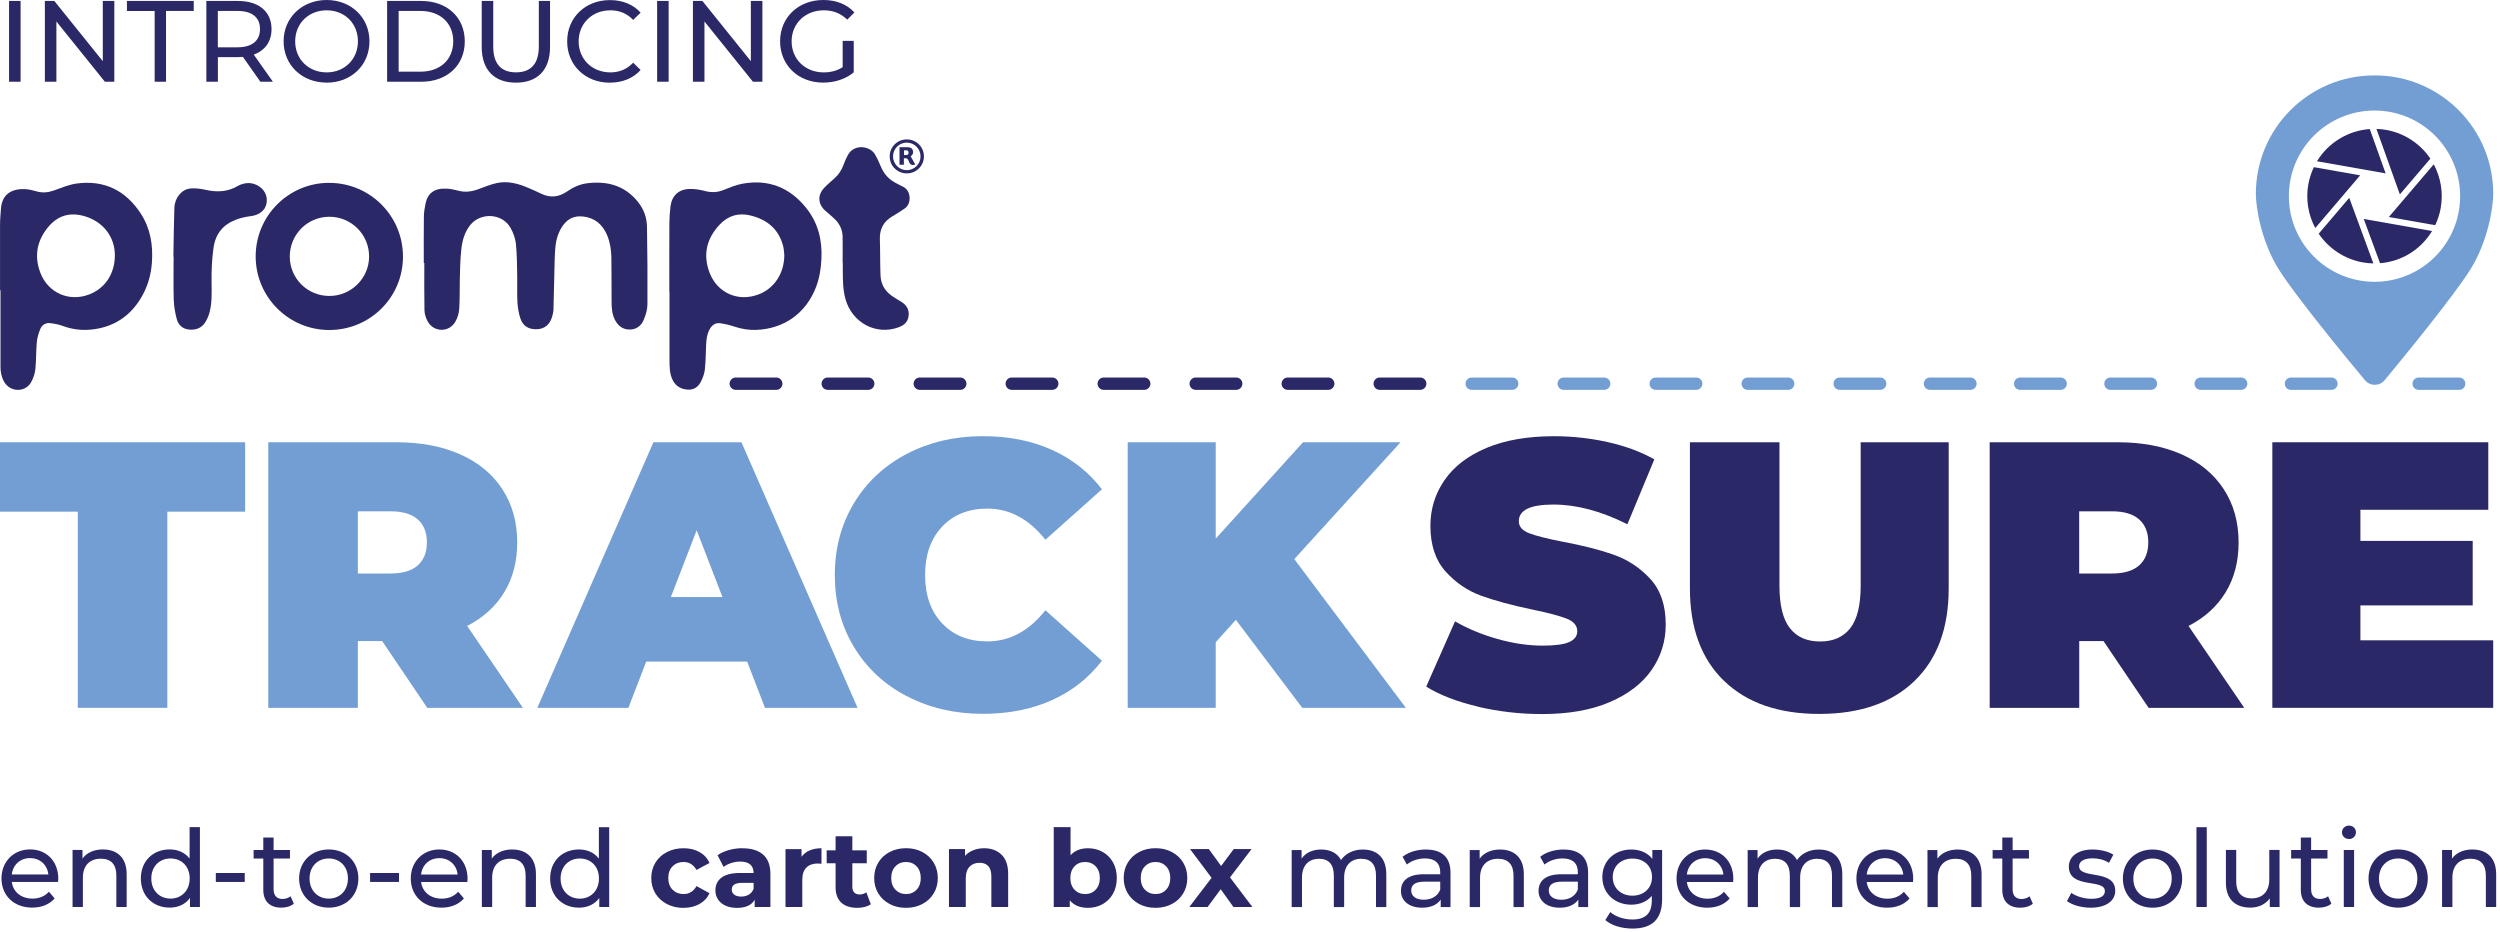 <svg width="555" height="207" viewBox="0 0 555 207" fill="none" xmlns="http://www.w3.org/2000/svg">
<g clip-path="url(#clip0_1_4168)">
<path fill-rule="evenodd" clip-rule="evenodd" d="M2.01 18.14H4.57V0.21H2.01V18.14ZM22.82 0.21V13.58L12.06 0.21H9.96V18.14H12.52V4.77L23.28 18.14H25.38V0.21H22.82ZM34.32 18.14H36.86V2.43H43.01V0.21H28.18V2.44H34.33V18.14H34.32ZM60.58 18.14L56.33 12.12C58.84 11.22 60.28 9.22 60.28 6.46C60.28 2.57 57.46 0.21 52.8 0.21H45.81V18.14H48.37V12.68H52.8C53.18 12.68 53.57 12.65 53.93 12.63L57.8 18.14H60.59H60.58ZM52.72 10.51H48.36V2.43H52.72C56 2.43 57.72 3.89 57.72 6.45C57.72 9.01 56 10.5 52.72 10.5V10.51ZM72.52 18.35C77.98 18.35 82.02 14.46 82.02 9.18C82.02 3.9 77.97 0 72.52 0C67.07 0 62.96 3.92 62.96 9.17C62.96 14.42 67.01 18.34 72.52 18.34V18.35ZM72.52 16.07C68.5 16.07 65.53 13.15 65.53 9.18C65.53 5.21 68.5 2.29 72.52 2.29C76.54 2.29 79.46 5.21 79.46 9.18C79.46 13.15 76.49 16.07 72.52 16.07ZM85.94 18.15H93.5C99.26 18.15 103.18 14.51 103.18 9.18C103.18 3.85 99.26 0.21 93.5 0.21H85.94V18.14V18.15ZM88.5 15.92V2.43H93.34C97.77 2.43 100.62 5.15 100.62 9.17C100.62 13.19 97.78 15.91 93.34 15.91H88.5V15.92ZM114.53 18.35C119.27 18.35 122.11 15.61 122.11 10.41V0.21H119.62V10.3C119.62 14.27 117.78 16.06 114.55 16.06C111.32 16.06 109.5 14.27 109.5 10.3V0.21H106.94V10.41C106.94 15.61 109.81 18.35 114.52 18.35H114.53ZM135.38 18.35C138.17 18.35 140.58 17.38 142.22 15.53L140.56 13.92C139.18 15.38 137.49 16.07 135.51 16.07C131.46 16.07 128.46 13.15 128.46 9.18C128.46 5.21 131.46 2.29 135.51 2.29C137.48 2.29 139.17 2.96 140.56 4.42L142.22 2.81C140.58 0.97 138.17 0.02 135.41 0.02C129.95 0.02 125.91 3.89 125.91 9.19C125.91 14.49 129.96 18.36 135.39 18.36L135.38 18.35ZM145.88 18.14H148.44V0.21H145.88V18.14ZM166.69 0.21V13.58L155.93 0.21H153.83V18.14H156.39V4.77L167.15 18.14H169.25V0.21H166.69ZM187.06 14.92C185.78 15.74 184.37 16.07 182.86 16.07C178.74 16.07 175.74 13.12 175.74 9.18C175.74 5.24 178.74 2.29 182.89 2.29C184.91 2.29 186.6 2.93 188.09 4.36L189.68 2.77C188.04 0.95 185.63 0 182.79 0C177.23 0 173.18 3.87 173.18 9.17C173.18 14.47 177.23 18.34 182.74 18.34C185.25 18.34 187.74 17.57 189.53 16.06V9.07H187.07V14.91L187.06 14.92Z" fill="#2A2866"/>
<path fill-rule="evenodd" clip-rule="evenodd" d="M17.27 113.59H0V98.18H54.42V113.59H37.15V157.14H17.27V113.59Z" fill="#729ED3"/>
<path fill-rule="evenodd" clip-rule="evenodd" d="M92.75 115.32C91.4 114.11 89.38 113.51 86.68 113.51H79.44V127.32H86.68C89.38 127.32 91.4 126.72 92.75 125.51C94.1 124.3 94.77 122.6 94.77 120.41C94.77 118.22 94.1 116.52 92.75 115.31V115.32ZM84.83 142.32H79.44V157.15H59.56V98.18H87.95C93.4 98.18 98.14 99.08 102.19 100.88C106.24 102.68 109.35 105.26 111.54 108.63C113.73 112 114.82 115.93 114.82 120.42C114.82 124.63 113.87 128.31 111.96 131.46C110.05 134.61 107.3 137.11 103.71 138.96L116.09 157.15H94.86L84.84 142.32H84.83Z" fill="#729ED3"/>
<path fill-rule="evenodd" clip-rule="evenodd" d="M160.39 132.55L154.66 117.72L148.93 132.55H160.39ZM165.87 146.87H143.46L139.5 157.15H119.28L145.06 98.18H164.6L190.38 157.15H169.83L165.87 146.87Z" fill="#729ED3"/>
<path fill-rule="evenodd" clip-rule="evenodd" d="M201.33 154.57C196.33 151.96 192.41 148.31 189.58 143.62C186.74 138.93 185.33 133.61 185.33 127.66C185.33 121.71 186.75 116.39 189.58 111.7C192.41 107.01 196.33 103.36 201.33 100.75C206.33 98.14 211.94 96.83 218.18 96.83C223.91 96.83 229.02 97.84 233.51 99.86C238 101.88 241.71 104.8 244.63 108.62L232.08 119.82C228.43 115.22 224.13 112.91 219.19 112.91C215.03 112.91 211.69 114.24 209.16 116.91C206.63 119.58 205.37 123.16 205.37 127.65C205.37 132.14 206.64 135.72 209.16 138.39C211.69 141.06 215.03 142.39 219.19 142.39C224.13 142.39 228.43 140.09 232.08 135.48L244.63 146.68C241.71 150.5 238 153.42 233.51 155.44C229.02 157.46 223.91 158.47 218.18 158.47C211.94 158.47 206.33 157.16 201.33 154.55V154.57Z" fill="#729ED3"/>
<path fill-rule="evenodd" clip-rule="evenodd" d="M274.36 137.6L269.89 142.57V157.14H250.35V98.18H269.89V119.57L289.27 98.18H310.92L287.33 124.12L312.1 157.14H289.1L274.36 137.6Z" fill="#729ED3"/>
<path fill-rule="evenodd" clip-rule="evenodd" d="M328.03 156.85C323.4 155.76 319.59 154.28 316.62 152.43L323.02 137.94C325.83 139.57 328.97 140.87 332.46 141.86C335.94 142.84 339.28 143.33 342.48 143.33C345.23 143.33 347.2 143.06 348.38 142.53C349.56 142 350.15 141.2 350.15 140.13C350.15 138.9 349.38 137.97 347.83 137.35C346.29 136.73 343.75 136.06 340.21 135.33C335.66 134.38 331.87 133.35 328.84 132.26C325.81 131.16 323.17 129.37 320.92 126.87C318.67 124.37 317.55 120.99 317.55 116.72C317.55 113.01 318.59 109.64 320.67 106.61C322.75 103.58 325.85 101.19 329.98 99.45C334.11 97.71 339.12 96.84 345.02 96.84C349.06 96.84 353.04 97.28 356.94 98.15C360.84 99.02 364.28 100.3 367.26 101.98L361.28 116.39C355.49 113.47 350.02 112.01 344.85 112.01C339.68 112.01 337.18 113.25 337.18 115.72C337.18 116.9 337.94 117.79 339.46 118.37C340.98 118.96 343.47 119.59 346.96 120.27C351.45 121.11 355.24 122.08 358.33 123.18C361.42 124.28 364.1 126.06 366.38 128.53C368.65 131 369.79 134.37 369.79 138.64C369.79 142.35 368.75 145.7 366.67 148.71C364.59 151.71 361.49 154.1 357.36 155.87C353.23 157.64 348.22 158.52 342.32 158.52C337.43 158.52 332.67 157.97 328.04 156.88L328.03 156.85Z" fill="#2A2866"/>
<path fill-rule="evenodd" clip-rule="evenodd" d="M382.74 151.16C377.68 146.27 375.16 139.42 375.16 130.61V98.18H395.04V130.02C395.04 134.35 395.81 137.49 397.36 139.46C398.9 141.43 401.13 142.41 404.06 142.41C406.99 142.41 409.21 141.43 410.76 139.46C412.3 137.49 413.07 134.35 413.07 130.02V98.18H432.61V130.61C432.61 139.43 430.08 146.28 425.03 151.16C419.98 156.04 412.93 158.49 403.89 158.49C394.85 158.49 387.8 156.05 382.75 151.16H382.74Z" fill="#2A2866"/>
<path fill-rule="evenodd" clip-rule="evenodd" d="M474.9 115.32C473.55 114.11 471.53 113.51 468.83 113.51H461.58V127.32H468.83C471.53 127.32 473.55 126.72 474.9 125.51C476.25 124.3 476.92 122.6 476.92 120.41C476.92 118.22 476.25 116.52 474.9 115.31V115.32ZM466.98 142.32H461.59V157.15H441.71V98.18H470.1C475.55 98.18 480.29 99.08 484.34 100.88C488.39 102.68 491.5 105.26 493.69 108.63C495.88 112 496.97 115.93 496.97 120.42C496.97 124.63 496.02 128.31 494.11 131.46C492.2 134.61 489.45 137.11 485.85 138.96L498.23 157.15H477L466.98 142.32Z" fill="#2A2866"/>
<path fill-rule="evenodd" clip-rule="evenodd" d="M553.49 142.15V157.14H504.46V98.18H552.4V113.17H524.01V120.08H548.94V134.4H524.01V142.15H553.49Z" fill="#2A2866"/>
<path fill-rule="evenodd" clip-rule="evenodd" d="M523.96 38.92L513.99 50.62C512.41 47.68 511.86 44.26 512.44 40.96C512.68 39.62 513.1 38.33 513.68 37.11L523.97 38.93L523.96 38.92Z" fill="#2A2866"/>
<path fill-rule="evenodd" clip-rule="evenodd" d="M529.61 38.49L514.37 35.8C516.86 31.69 521.29 28.98 526.09 28.65L529.61 38.49Z" fill="#2A2866"/>
<path fill-rule="evenodd" clip-rule="evenodd" d="M541.85 46.14C541.61 47.48 541.2 48.77 540.61 49.99L530.32 48.18L540.29 36.48C541.87 39.42 542.43 42.84 541.84 46.14H541.85Z" fill="#2A2866"/>
<path fill-rule="evenodd" clip-rule="evenodd" d="M539.54 35.22L532.77 43.16L527.57 28.62C528.3 28.64 529.02 28.71 529.74 28.84C533.72 29.55 537.28 31.86 539.54 35.22Z" fill="#2A2866"/>
<path fill-rule="evenodd" clip-rule="evenodd" d="M526.89 58.48C526.11 58.47 525.32 58.39 524.55 58.25C520.57 57.55 517.01 55.23 514.75 51.88L521.53 43.92L526.89 58.48Z" fill="#2A2866"/>
<path fill-rule="evenodd" clip-rule="evenodd" d="M539.92 51.29C537.43 55.4 533.16 58.05 528.37 58.43L524.75 48.61L539.92 51.29Z" fill="#2A2866"/>
<path fill-rule="evenodd" clip-rule="evenodd" d="M527.17 62.56C516.67 62.56 508.15 54.07 508.13 43.57C508.12 33.07 516.62 24.55 527.12 24.54C537.62 24.53 546.14 33.03 546.15 43.53C546.16 54.03 537.66 62.55 527.16 62.56H527.17ZM527.19 16.74H527.05C512.54 16.76 500.79 28.54 500.8 43.05C500.8 46.21 502.08 53.82 505.95 59.91C509.72 65.84 520.38 78.85 525.01 84.4C526.15 85.77 528.25 85.77 529.39 84.4C534.01 78.84 544.64 65.81 548.39 59.87C552.25 53.77 553.5 46.15 553.5 42.99C553.48 28.48 541.7 16.73 527.19 16.74Z" fill="#729ED3"/>
<path fill-rule="evenodd" clip-rule="evenodd" d="M517.58 86.55H508.59C507.83 86.55 507.22 85.94 507.22 85.18C507.22 84.42 507.83 83.81 508.59 83.81H517.58C518.34 83.81 518.95 84.43 518.95 85.18C518.95 85.93 518.34 86.55 517.58 86.55Z" fill="#729ED3"/>
<path fill-rule="evenodd" clip-rule="evenodd" d="M497.54 86.55H488.55C487.79 86.55 487.18 85.94 487.18 85.18C487.18 84.42 487.79 83.81 488.55 83.81H497.54C498.3 83.81 498.91 84.43 498.91 85.18C498.91 85.93 498.3 86.55 497.54 86.55Z" fill="#729ED3"/>
<path fill-rule="evenodd" clip-rule="evenodd" d="M477.51 86.55H468.52C467.76 86.55 467.15 85.94 467.15 85.18C467.15 84.42 467.76 83.81 468.52 83.81H477.51C478.27 83.81 478.88 84.43 478.88 85.18C478.88 85.93 478.27 86.55 477.51 86.55Z" fill="#729ED3"/>
<path fill-rule="evenodd" clip-rule="evenodd" d="M457.47 86.55H448.48C447.72 86.55 447.11 85.94 447.11 85.18C447.11 84.42 447.72 83.81 448.48 83.81H457.47C458.23 83.81 458.84 84.43 458.84 85.18C458.84 85.93 458.23 86.55 457.47 86.55Z" fill="#729ED3"/>
<path fill-rule="evenodd" clip-rule="evenodd" d="M437.44 86.55H428.45C427.69 86.55 427.08 85.94 427.08 85.18C427.08 84.42 427.69 83.81 428.45 83.81H437.44C438.2 83.81 438.81 84.43 438.81 85.18C438.81 85.93 438.2 86.55 437.44 86.55Z" fill="#729ED3"/>
<path fill-rule="evenodd" clip-rule="evenodd" d="M417.4 86.55H408.41C407.65 86.55 407.04 85.94 407.04 85.18C407.04 84.42 407.66 83.81 408.41 83.81H417.4C418.16 83.81 418.77 84.43 418.77 85.18C418.77 85.93 418.16 86.55 417.4 86.55Z" fill="#729ED3"/>
<path fill-rule="evenodd" clip-rule="evenodd" d="M396.98 86.55H387.99C387.23 86.55 386.62 85.94 386.62 85.18C386.62 84.42 387.23 83.81 387.99 83.81H396.98C397.74 83.81 398.35 84.43 398.35 85.18C398.35 85.93 397.74 86.55 396.98 86.55Z" fill="#729ED3"/>
<path fill-rule="evenodd" clip-rule="evenodd" d="M376.56 86.55H367.57C366.81 86.55 366.2 85.94 366.2 85.18C366.2 84.42 366.81 83.81 367.57 83.81H376.56C377.32 83.81 377.93 84.43 377.93 85.18C377.93 85.93 377.32 86.55 376.56 86.55Z" fill="#729ED3"/>
<path fill-rule="evenodd" clip-rule="evenodd" d="M356.13 86.55H347.14C346.38 86.55 345.77 85.94 345.77 85.18C345.77 84.42 346.38 83.81 347.14 83.81H356.13C356.89 83.81 357.5 84.43 357.5 85.18C357.5 85.93 356.89 86.55 356.13 86.55Z" fill="#729ED3"/>
<path fill-rule="evenodd" clip-rule="evenodd" d="M335.71 86.55H326.72C325.96 86.55 325.35 85.94 325.35 85.18C325.35 84.42 325.96 83.81 326.72 83.81H335.71C336.47 83.81 337.08 84.43 337.08 85.18C337.08 85.93 336.47 86.55 335.71 86.55Z" fill="#729ED3"/>
<path fill-rule="evenodd" clip-rule="evenodd" d="M315.29 86.55H306.3C305.54 86.55 304.93 85.94 304.93 85.18C304.93 84.42 305.54 83.81 306.3 83.81H315.29C316.05 83.81 316.66 84.43 316.66 85.18C316.66 85.93 316.05 86.55 315.29 86.55Z" fill="#2A2866"/>
<path fill-rule="evenodd" clip-rule="evenodd" d="M294.87 86.55H285.88C285.12 86.55 284.51 85.94 284.51 85.18C284.51 84.42 285.12 83.81 285.88 83.81H294.87C295.63 83.81 296.24 84.43 296.24 85.18C296.24 85.93 295.63 86.55 294.87 86.55Z" fill="#2A2866"/>
<path fill-rule="evenodd" clip-rule="evenodd" d="M274.44 86.55H265.45C264.69 86.55 264.08 85.94 264.08 85.18C264.08 84.42 264.69 83.81 265.45 83.81H274.44C275.2 83.81 275.81 84.43 275.81 85.18C275.81 85.93 275.2 86.55 274.44 86.55Z" fill="#2A2866"/>
<path fill-rule="evenodd" clip-rule="evenodd" d="M254.02 86.55H245.03C244.27 86.55 243.66 85.94 243.66 85.18C243.66 84.42 244.27 83.81 245.03 83.81H254.02C254.78 83.81 255.39 84.43 255.39 85.18C255.39 85.93 254.78 86.55 254.02 86.55Z" fill="#2A2866"/>
<path fill-rule="evenodd" clip-rule="evenodd" d="M233.6 86.55H224.61C223.85 86.55 223.24 85.94 223.24 85.18C223.24 84.42 223.85 83.81 224.61 83.81H233.6C234.36 83.81 234.97 84.43 234.97 85.18C234.97 85.93 234.35 86.55 233.6 86.55Z" fill="#2A2866"/>
<path fill-rule="evenodd" clip-rule="evenodd" d="M213.18 86.55H204.19C203.43 86.55 202.82 85.94 202.82 85.18C202.82 84.42 203.43 83.81 204.19 83.81H213.18C213.94 83.81 214.55 84.43 214.55 85.18C214.55 85.93 213.94 86.55 213.18 86.55Z" fill="#2A2866"/>
<path fill-rule="evenodd" clip-rule="evenodd" d="M192.75 86.55H183.76C183 86.55 182.39 85.94 182.39 85.18C182.39 84.42 183 83.81 183.76 83.81H192.75C193.51 83.81 194.12 84.43 194.12 85.18C194.12 85.93 193.51 86.55 192.75 86.55Z" fill="#2A2866"/>
<path fill-rule="evenodd" clip-rule="evenodd" d="M172.33 86.55H163.34C162.58 86.55 161.97 85.94 161.97 85.18C161.97 84.42 162.58 83.81 163.34 83.81H172.33C173.09 83.81 173.7 84.43 173.7 85.18C173.7 85.93 173.09 86.55 172.33 86.55Z" fill="#2A2866"/>
<path fill-rule="evenodd" clip-rule="evenodd" d="M545.94 86.55H536.95C536.19 86.55 535.58 85.94 535.58 85.18C535.58 84.42 536.19 83.81 536.95 83.81H545.94C546.7 83.81 547.31 84.43 547.31 85.18C547.31 85.93 546.7 86.55 545.94 86.55Z" fill="#729ED3"/>
<path fill-rule="evenodd" clip-rule="evenodd" d="M129.4 48.05C132.08 48.36 133.82 49.86 134.81 52.29C135.47 53.9 135.71 55.6 135.73 57.32C135.77 60.55 135.75 63.79 135.77 67.02C135.78 68.39 135.87 69.75 136.51 71C137.19 72.31 138.21 73.14 139.73 73.16C141.26 73.18 142.36 72.33 142.91 70.99C143.35 69.93 143.72 68.76 143.73 67.63C143.77 61.85 143.73 56.06 143.63 50.28C143.59 48.26 142.89 46.38 141.61 44.8C138.71 41.19 134.82 40.14 130.39 40.68C128.73 40.88 127.22 41.58 125.85 42.53C124.07 43.75 122.21 43.97 120.23 43.04C119.26 42.58 118.28 42.13 117.28 41.71C115.04 40.75 112.72 40.11 110.28 40.64C108.87 40.95 107.52 41.51 106.16 42.01C104.72 42.54 103.28 42.74 101.76 42.34C100.94 42.12 100.08 41.93 99.23 41.88C96.45 41.71 94.96 42.89 94.48 45.15C94.27 46.14 94.11 47.15 94.1 48.15C94.05 51.56 94.08 54.97 94.08 58.38H94.2C94.2 61.88 94.16 65.37 94.23 68.87C94.25 69.71 94.54 70.62 94.95 71.36C96.29 73.79 99.66 73.85 101.07 71.45C101.57 70.59 101.89 69.53 101.95 68.53C102.1 66.32 102.02 64.09 102.08 61.87C102.14 59.68 102.17 57.47 102.42 55.29C102.63 53.39 103.14 51.55 104.38 49.98C106.62 47.13 111.5 47.26 113.36 50.62C113.94 51.67 114.4 52.89 114.53 54.08C114.77 56.44 114.77 58.82 114.82 61.19C114.86 63.17 114.76 65.15 114.87 67.13C114.94 68.32 115.15 69.54 115.52 70.67C116.09 72.41 117.39 73.17 119.24 73.09C120.85 73.02 122.04 72.08 122.53 70.43C122.69 69.89 122.85 69.32 122.87 68.76C122.96 65.86 123.01 62.96 123.08 60.06C123.13 58.35 123.13 56.63 123.29 54.92C123.46 53.11 123.97 51.38 125.1 49.89C126.17 48.48 127.59 47.86 129.37 48.07L129.4 48.05Z" fill="#2A2866"/>
<path fill-rule="evenodd" clip-rule="evenodd" d="M168.42 65.35C163.9 67.1 159.24 65.05 157.52 60.53C156 56.52 156.87 52.96 159.75 49.88C161.63 47.87 163.97 47.17 166.67 47.85C170.35 48.77 172.91 50.9 173.87 54.68C174.03 55.31 174.04 55.98 174.12 56.64C174.08 60.7 171.93 64 168.41 65.36L168.42 65.35ZM164.88 40.77C163.38 41.04 161.94 41.66 160.51 42.22C159.16 42.75 157.85 42.77 156.45 42.39C155.36 42.1 154.2 41.92 153.08 41.95C150.65 42.01 149.14 43.44 148.85 45.84C148.69 47.12 148.6 48.43 148.6 49.72C148.57 54.8 148.59 59.88 148.59 64.96H148.63C148.63 69.93 148.63 74.91 148.63 79.88C148.63 81.47 148.63 83.07 149.41 84.52C150.12 85.84 151.33 86.44 152.78 86.5C154.14 86.56 155.09 85.8 155.65 84.63C156.03 83.83 156.38 82.95 156.47 82.08C156.66 80.25 156.69 78.4 156.76 76.56C156.81 75.36 156.94 74.2 157.53 73.12C158.04 72.18 158.82 71.61 159.89 71.76C160.95 71.91 162 72.16 163.02 72.5C164.58 73.02 166.16 73.3 167.82 73.24C174.03 73.03 178.94 69.54 181.16 63.73C181.94 61.7 182.26 59.57 182.36 57.41C182.56 53.24 181.58 49.4 178.94 46.12C175.32 41.63 170.62 39.75 164.9 40.77H164.88Z" fill="#2A2866"/>
<path fill-rule="evenodd" clip-rule="evenodd" d="M8.96 60.56C7.58 56.94 8.15 53.59 10.55 50.58C12.66 47.94 15.35 47.03 18.66 47.96C22.81 49.13 25.5 52.5 25.5 56.66C25.5 60.73 23.38 63.98 19.82 65.36C15.35 67.09 10.66 65.02 8.96 60.56ZM21.11 73.06C25.91 72.32 29.39 69.69 31.68 65.47C32.88 63.26 33.53 60.88 33.72 58.36C34.01 54.44 33.41 50.72 31.23 47.38C27.88 42.26 23.13 39.93 17.04 40.74C15.31 40.97 13.62 41.69 11.95 42.29C10.68 42.75 9.45 42.86 8.14 42.49C7.32 42.25 6.47 42.04 5.62 41.99C2.83 41.84 0.47 42.94 0.22 46.24C0.13 47.47 0.01 48.7 0.01 49.92C-0.01 54.76 0.01 59.6 0.01 64.44H0.11C0.11 70.12 0.11 75.79 0.11 81.47C0.11 82.62 0.34 83.75 0.92 84.76C2.26 87.11 5.65 87.17 6.93 84.81C7.4 83.94 7.75 82.93 7.85 81.95C8.06 79.97 7.99 77.95 8.17 75.97C8.26 74.96 8.57 73.95 8.96 73.01C9.33 72.11 10.16 71.62 11.15 71.74C12.1 71.85 13.07 72.03 13.97 72.37C16.3 73.24 18.68 73.43 21.11 73.06Z" fill="#2A2866"/>
<path fill-rule="evenodd" clip-rule="evenodd" d="M73.12 65.7C68.24 65.7 64.34 61.82 64.33 56.96C64.33 52.06 68.23 48.13 73.12 48.12C78 48.12 81.95 52.07 81.94 56.94C81.94 61.76 77.97 65.7 73.13 65.7H73.12ZM73.08 40.59C64.06 40.59 56.75 47.91 56.76 56.94C56.77 65.96 64.1 73.27 73.11 73.26C82.19 73.25 89.47 65.98 89.46 56.96C89.46 47.91 82.13 40.59 73.08 40.6V40.59Z" fill="#2A2866"/>
<path fill-rule="evenodd" clip-rule="evenodd" d="M198.24 47.95C199.14 47.44 199.99 46.85 200.85 46.28C202.44 45.21 202.31 42.21 200.35 41.39C199.95 41.22 199.57 40.98 199.18 40.79C197.41 39.95 196.18 38.62 195.46 36.78C195.12 35.92 194.72 35.09 194.26 34.29C193.19 32.41 189.66 31.85 188.25 34.38C187.86 35.09 187.53 35.84 187.26 36.6C186.85 37.74 186.21 38.72 185.32 39.53C184.54 40.24 183.72 40.91 182.99 41.68C181.43 43.34 181.56 45.33 183.26 46.82C183.92 47.4 184.61 47.96 185.24 48.56C186.37 49.63 187.03 50.95 187.06 52.53C187.09 54.46 187.06 56.4 187.06 58.33H187.1C187.1 58.92 187.1 59.52 187.1 60.11C187.11 62.24 187.12 64.37 187.71 66.45C189.21 71.67 194.46 74.47 199.43 72.68C200.59 72.26 201.49 71.59 201.69 70.27C201.91 68.84 201.34 67.79 200.14 67.04C199.45 66.61 198.75 66.2 198.07 65.74C196.48 64.65 195.56 63.12 195.48 61.21C195.36 58.53 195.43 55.84 195.33 53.17C195.24 50.81 196.19 49.11 198.22 47.95H198.24Z" fill="#2A2866"/>
<path fill-rule="evenodd" clip-rule="evenodd" d="M59.16 45.19C59.49 43.54 58.71 41.96 57.12 41.14C56.12 40.62 55.07 40.51 53.98 40.81C53.6 40.92 53.21 41.03 52.88 41.23C50.61 42.61 48.22 42.72 45.68 42.15C44.58 41.9 43.4 41.74 42.29 41.84C40.32 42.03 38.79 43.89 38.71 46.14C38.58 49.74 38.56 53.35 38.49 56.96H38.54C38.54 60.15 38.47 63.34 38.57 66.53C38.61 67.96 38.87 69.41 39.23 70.8C39.57 72.12 40.51 73.01 41.94 73.16C43.46 73.32 44.75 72.85 45.58 71.52C45.97 70.9 46.28 70.19 46.48 69.48C47.09 67.31 47 65.08 46.97 62.86C46.93 60.22 47.03 57.59 47.41 54.97C47.85 51.86 49.56 49.83 52.43 48.75C53.49 48.35 54.63 48.11 55.75 47.97C57.53 47.74 58.85 46.74 59.17 45.17L59.16 45.19Z" fill="#2A2866"/>
<path fill-rule="evenodd" clip-rule="evenodd" d="M201.34 37.78C199.66 37.81 198.26 36.42 198.25 34.73C198.25 33.03 199.61 31.66 201.31 31.66C203 31.66 204.37 33.04 204.36 34.74C204.36 36.4 203.01 37.75 201.34 37.78ZM201.26 30.95C199.17 30.96 197.49 32.67 197.51 34.75C197.53 36.84 199.22 38.5 201.32 38.49C203.42 38.49 205.11 36.81 205.11 34.72C205.11 32.61 203.4 30.93 201.27 30.95H201.26Z" fill="#2A2866"/>
<path fill-rule="evenodd" clip-rule="evenodd" d="M200.69 34.43V33.38C201.16 33.37 201.68 33.25 201.7 33.87C201.73 34.57 201.16 34.38 200.69 34.43ZM202.64 33.37C202.45 32.78 201.94 32.7 201.42 32.68C200.87 32.67 200.32 32.68 199.69 32.68V36.57H200.66V35.17C201.35 34.98 201.62 35.39 201.78 35.86C202.01 36.54 202.42 36.79 203.19 36.52C202.84 35.91 202.51 35.3 202.16 34.69C202.63 34.4 202.83 33.95 202.64 33.37Z" fill="#2A2866"/>
<path fill-rule="evenodd" clip-rule="evenodd" d="M12.94 195.09C12.94 191.2 10.34 188.57 6.68 188.57C3.02 188.57 0.33 191.27 0.33 195.02C0.33 198.77 3.05 201.49 7.14 201.49C9.24 201.49 10.99 200.77 12.13 199.44L10.86 197.96C9.93 198.99 8.69 199.49 7.21 199.49C4.7 199.49 2.91 198.01 2.62 195.79H12.89C12.91 195.58 12.94 195.29 12.94 195.1V195.09ZM6.68 190.5C8.9 190.5 10.5 192 10.74 194.13H2.62C2.86 191.98 4.48 190.5 6.68 190.5ZM22.87 188.57C20.86 188.57 19.24 189.31 18.31 190.6V188.69H16.11V201.35H18.4V194.83C18.4 192.08 19.98 190.63 22.41 190.63C24.58 190.63 25.83 191.85 25.83 194.33V201.35H28.12V194.07C28.12 190.34 25.95 188.58 22.87 188.58V188.57ZM42.09 183.63V190.6C41.04 189.24 39.46 188.57 37.67 188.57C33.97 188.57 31.27 191.15 31.27 195.02C31.27 198.89 33.97 201.49 37.67 201.49C39.53 201.49 41.16 200.77 42.18 199.34V201.35H44.38V183.63H42.09ZM37.86 199.49C35.42 199.49 33.59 197.72 33.59 195.02C33.59 192.32 35.43 190.58 37.86 190.58C40.29 190.58 42.11 192.32 42.11 195.02C42.11 197.72 40.27 199.49 37.86 199.49ZM47.91 195.79H54.33V193.81H47.91V195.79ZM64.51 198.97C64.03 199.35 63.39 199.57 62.72 199.57C61.45 199.57 60.74 198.81 60.74 197.44V190.59H64.37V188.7H60.74V185.93H58.45V188.7H56.3V190.59H58.45V197.54C58.45 200.1 59.91 201.5 62.46 201.5C63.49 201.5 64.54 201.21 65.23 200.62L64.51 198.97ZM72.99 201.5C76.79 201.5 79.56 198.8 79.56 195.03C79.56 191.26 76.79 188.58 72.99 188.58C69.19 188.58 66.4 191.25 66.4 195.03C66.4 198.81 69.19 201.5 72.99 201.5ZM72.99 199.49C70.55 199.49 68.72 197.72 68.72 195.02C68.72 192.32 70.56 190.58 72.99 190.58C75.42 190.58 77.24 192.32 77.24 195.02C77.24 197.72 75.43 199.49 72.99 199.49ZM82.16 195.79H88.58V193.81H82.16V195.79ZM103.8 195.1C103.8 191.21 101.2 188.58 97.54 188.58C93.88 188.58 91.19 191.28 91.19 195.03C91.19 198.78 93.91 201.5 98 201.5C100.1 201.5 101.85 200.78 102.99 199.45L101.72 197.97C100.79 199 99.55 199.5 98.07 199.5C95.56 199.5 93.77 198.02 93.48 195.8H103.75C103.77 195.59 103.8 195.3 103.8 195.11V195.1ZM97.54 190.51C99.76 190.51 101.36 192.01 101.6 194.14H93.48C93.72 191.99 95.34 190.51 97.54 190.51ZM113.73 188.58C111.72 188.58 110.1 189.32 109.17 190.61V188.7H106.97V201.36H109.26V194.84C109.26 192.09 110.84 190.64 113.27 190.64C115.44 190.64 116.69 191.86 116.69 194.34V201.36H118.98V194.08C118.98 190.35 116.81 188.59 113.73 188.59V188.58ZM132.95 183.64V190.61C131.9 189.25 130.32 188.58 128.53 188.58C124.83 188.58 122.13 191.16 122.13 195.03C122.13 198.9 124.83 201.5 128.53 201.5C130.39 201.5 132.02 200.78 133.04 199.35V201.36H135.24V183.64H132.95ZM128.72 199.5C126.28 199.5 124.45 197.73 124.45 195.03C124.45 192.33 126.29 190.59 128.72 190.59C131.15 190.59 132.97 192.33 132.97 195.03C132.97 197.73 131.13 199.5 128.72 199.5ZM302.58 188.59C300.43 188.59 298.66 189.5 297.71 190.93C296.87 189.35 295.25 188.59 293.32 188.59C291.39 188.59 289.86 189.31 288.95 190.6V188.71H286.75V201.37H289.04V194.85C289.04 192.1 290.54 190.65 292.84 190.65C294.92 190.65 296.11 191.87 296.11 194.35V201.37H298.4V194.85C298.4 192.1 299.9 190.65 302.2 190.65C304.28 190.65 305.47 191.87 305.47 194.35V201.37H307.76V194.09C307.76 190.36 305.66 188.6 302.58 188.6V188.59ZM316.6 188.59C314.57 188.59 312.68 189.16 311.37 190.21L312.33 191.93C313.31 191.09 314.84 190.57 316.34 190.57C318.61 190.57 319.73 191.69 319.73 193.63V194.08H316.1C312.33 194.08 311.01 195.75 311.01 197.78C311.01 199.98 312.82 201.51 315.69 201.51C317.67 201.51 319.08 200.84 319.84 199.7V201.37H322.01V193.73C322.01 190.27 320.05 188.6 316.59 188.6L316.6 188.59ZM316.08 199.74C314.34 199.74 313.29 198.95 313.29 197.69C313.29 196.61 313.93 195.73 316.2 195.73H319.73V197.5C319.16 198.96 317.8 199.74 316.08 199.74ZM333.04 188.59C331.03 188.59 329.41 189.33 328.48 190.62V188.71H326.28V201.37H328.57V194.85C328.57 192.1 330.15 190.65 332.58 190.65C334.75 190.65 336 191.87 336 194.35V201.37H338.29V194.09C338.29 190.36 336.12 188.6 333.04 188.6V188.59ZM347.15 188.59C345.12 188.59 343.23 189.16 341.92 190.21L342.88 191.93C343.86 191.09 345.39 190.57 346.89 190.57C349.16 190.57 350.28 191.69 350.28 193.63V194.08H346.65C342.88 194.08 341.56 195.75 341.56 197.78C341.56 199.98 343.37 201.51 346.24 201.51C348.22 201.51 349.63 200.84 350.39 199.7V201.37H352.56V193.73C352.56 190.27 350.6 188.6 347.14 188.6L347.15 188.59ZM346.62 199.74C344.88 199.74 343.83 198.95 343.83 197.69C343.83 196.61 344.47 195.73 346.74 195.73H350.28V197.5C349.71 198.96 348.35 199.74 346.63 199.74H346.62ZM366.82 188.71V190.67C365.75 189.28 364.03 188.59 362.14 188.59C358.49 188.59 355.72 191.05 355.72 194.7C355.72 198.35 358.49 200.84 362.14 200.84C363.95 200.84 365.6 200.2 366.7 198.88V199.88C366.7 202.75 365.34 204.13 362.35 204.13C360.49 204.13 358.65 203.49 357.48 202.48L356.38 204.25C357.76 205.49 360.11 206.14 362.42 206.14C366.72 206.14 368.99 204.11 368.99 199.64V188.7H366.82V188.71ZM362.4 198.84C359.84 198.84 358.03 197.14 358.03 194.71C358.03 192.28 359.84 190.6 362.4 190.6C364.96 190.6 366.75 192.25 366.75 194.71C366.75 197.17 364.94 198.84 362.4 198.84ZM384.8 195.11C384.8 191.22 382.2 188.59 378.54 188.59C374.88 188.59 372.19 191.29 372.19 195.04C372.19 198.79 374.91 201.51 379 201.51C381.1 201.51 382.85 200.79 383.99 199.46L382.72 197.98C381.79 199.01 380.55 199.51 379.07 199.51C376.56 199.51 374.77 198.03 374.48 195.81H384.75C384.77 195.6 384.8 195.31 384.8 195.12V195.11ZM378.54 190.52C380.76 190.52 382.36 192.02 382.6 194.15H374.48C374.72 192 376.34 190.52 378.54 190.52ZM403.81 188.59C401.66 188.59 399.89 189.5 398.94 190.93C398.1 189.35 396.48 188.59 394.55 188.59C392.62 188.59 391.09 189.31 390.18 190.6V188.71H387.98V201.37H390.27V194.85C390.27 192.1 391.77 190.65 394.07 190.65C396.15 190.65 397.34 191.87 397.34 194.35V201.37H399.63V194.85C399.63 192.1 401.13 190.65 403.43 190.65C405.51 190.65 406.7 191.87 406.7 194.35V201.37H408.99V194.09C408.99 190.36 406.89 188.6 403.81 188.6V188.59ZM424.73 195.11C424.73 191.22 422.13 188.59 418.47 188.59C414.81 188.59 412.12 191.29 412.12 195.04C412.12 198.79 414.84 201.51 418.93 201.51C421.03 201.51 422.78 200.79 423.92 199.46L422.65 197.98C421.72 199.01 420.48 199.51 419 199.51C416.49 199.51 414.7 198.03 414.41 195.81H424.68C424.7 195.6 424.73 195.31 424.73 195.12V195.11ZM418.47 190.52C420.69 190.52 422.29 192.02 422.53 194.15H414.41C414.65 192 416.27 190.52 418.47 190.52ZM434.66 188.59C432.65 188.59 431.03 189.33 430.1 190.62V188.71H427.9V201.37H430.19V194.85C430.19 192.1 431.77 190.65 434.2 190.65C436.37 190.65 437.62 191.87 437.62 194.35V201.37H439.91V194.09C439.91 190.36 437.74 188.6 434.66 188.6V188.59ZM450.57 198.98C450.09 199.36 449.45 199.58 448.78 199.58C447.51 199.58 446.8 198.82 446.8 197.45V190.6H450.43V188.71H446.8V185.94H444.51V188.71H442.36V190.6H444.51V197.55C444.51 200.11 445.97 201.51 448.52 201.51C449.55 201.51 450.6 201.22 451.29 200.63L450.57 198.98ZM464.11 201.51C467.48 201.51 469.58 200.05 469.58 197.76C469.58 192.84 461.56 195.28 461.56 192.29C461.56 191.29 462.54 190.55 464.54 190.55C465.78 190.55 467.05 190.81 468.19 191.55L469.17 189.74C468.07 189.02 466.21 188.59 464.56 188.59C461.31 188.59 459.28 190.12 459.28 192.39C459.28 197.43 467.28 194.97 467.28 197.81C467.28 198.88 466.4 199.53 464.27 199.53C462.62 199.53 460.9 198.98 459.83 198.22L458.87 200.03C459.92 200.87 462 201.51 464.1 201.51H464.11ZM477.87 201.51C481.67 201.51 484.44 198.81 484.44 195.04C484.44 191.27 481.67 188.59 477.87 188.59C474.07 188.59 471.28 191.26 471.28 195.04C471.28 198.82 474.07 201.51 477.87 201.51ZM477.87 199.5C475.43 199.5 473.6 197.73 473.6 195.03C473.6 192.33 475.44 190.59 477.87 190.59C480.3 190.59 482.12 192.33 482.12 195.03C482.12 197.73 480.31 199.5 477.87 199.5ZM487.61 201.36H489.9V183.64H487.61V201.36ZM503.78 188.7V195.24C503.78 197.96 502.25 199.44 499.86 199.44C497.69 199.44 496.44 198.2 496.44 195.71V188.69H494.15V195.97C494.15 199.7 496.32 201.49 499.59 201.49C501.38 201.49 502.96 200.75 503.89 199.44V201.35H506.06V188.69H503.77L503.78 188.7ZM516.84 198.97C516.36 199.35 515.72 199.57 515.05 199.57C513.78 199.57 513.07 198.81 513.07 197.44V190.59H516.7V188.7H513.07V185.93H510.78V188.7H508.63V190.59H510.78V197.54C510.78 200.1 512.24 201.5 514.79 201.5C515.82 201.5 516.87 201.21 517.56 200.62L516.84 198.97ZM521.47 186.27C522.38 186.27 523.02 185.6 523.02 184.74C523.02 183.93 522.35 183.28 521.47 183.28C520.59 183.28 519.92 183.95 519.92 184.78C519.92 185.61 520.59 186.26 521.47 186.26V186.27ZM520.32 201.36H522.61V188.7H520.32V201.36ZM532.4 201.5C536.2 201.5 538.97 198.8 538.97 195.03C538.97 191.26 536.2 188.58 532.4 188.58C528.6 188.58 525.81 191.25 525.81 195.03C525.81 198.81 528.6 201.5 532.4 201.5ZM532.4 199.49C529.96 199.49 528.13 197.72 528.13 195.02C528.13 192.32 529.97 190.58 532.4 190.58C534.83 190.58 536.65 192.32 536.65 195.02C536.65 197.72 534.83 199.49 532.4 199.49ZM548.9 188.58C546.89 188.58 545.27 189.32 544.34 190.61V188.7H542.14V201.36H544.43V194.84C544.43 192.09 546.01 190.64 548.44 190.64C550.61 190.64 551.86 191.86 551.86 194.34V201.36H554.15V194.08C554.15 190.35 551.98 188.59 548.9 188.59V188.58ZM151.75 201.55C150.38 201.55 149.15 201.27 148.06 200.7C146.97 200.13 146.12 199.35 145.5 198.35C144.89 197.35 144.58 196.21 144.58 194.93C144.58 193.65 144.89 192.52 145.5 191.51C146.11 190.51 146.96 189.72 148.06 189.16C149.15 188.59 150.38 188.31 151.75 188.31C153.12 188.31 154.28 188.59 155.3 189.16C156.31 189.73 157.05 190.53 157.51 191.58L154.62 193.13C153.95 191.95 152.99 191.36 151.73 191.36C150.76 191.36 149.95 191.68 149.32 192.32C148.68 192.96 148.36 193.82 148.36 194.92C148.36 196.02 148.68 196.89 149.32 197.52C149.96 198.16 150.76 198.48 151.73 198.48C153 198.48 153.97 197.89 154.62 196.71L157.51 198.29C157.05 199.31 156.31 200.11 155.3 200.68C154.29 201.25 153.11 201.54 151.75 201.54V201.55ZM164.84 188.32C166.83 188.32 168.36 188.79 169.43 189.74C170.5 190.69 171.03 192.12 171.03 194.03V201.36H167.54V199.76C166.84 200.95 165.53 201.55 163.62 201.55C162.63 201.55 161.78 201.38 161.05 201.05C160.33 200.72 159.77 200.25 159.39 199.66C159.01 199.07 158.82 198.4 158.82 197.65C158.82 196.46 159.27 195.52 160.17 194.83C161.07 194.15 162.46 193.8 164.34 193.8H167.3C167.3 192.99 167.05 192.36 166.56 191.93C166.07 191.49 165.33 191.27 164.34 191.27C163.66 191.27 162.98 191.38 162.32 191.59C161.66 191.81 161.1 192.1 160.64 192.46L159.3 189.86C160 189.37 160.84 188.98 161.82 188.71C162.8 188.44 163.81 188.3 164.84 188.3V188.32ZM164.55 199.04C165.19 199.04 165.75 198.89 166.25 198.6C166.74 198.31 167.09 197.87 167.3 197.3V195.99H164.74C163.21 195.99 162.45 196.49 162.45 197.49C162.45 197.97 162.64 198.35 163.01 198.62C163.38 198.9 163.9 199.04 164.55 199.04ZM177.95 190.2C178.4 189.58 179 189.11 179.75 188.79C180.51 188.47 181.38 188.31 182.37 188.31V191.75C181.96 191.72 181.68 191.7 181.53 191.7C180.46 191.7 179.63 192 179.02 192.6C178.42 193.2 178.11 194.09 178.11 195.29V201.36H174.38V188.51H177.94V190.21L177.95 190.2ZM193.33 200.73C192.96 201 192.51 201.2 191.98 201.34C191.45 201.48 190.89 201.54 190.3 201.54C188.77 201.54 187.59 201.15 186.75 200.37C185.91 199.59 185.5 198.44 185.5 196.93V191.65H183.52V188.78H185.5V185.65H189.22V188.78H192.42V191.65H189.22V196.88C189.22 197.42 189.36 197.84 189.64 198.13C189.92 198.42 190.31 198.57 190.82 198.57C191.41 198.57 191.91 198.41 192.32 198.09L193.32 200.72L193.33 200.73ZM201.14 201.54C199.79 201.54 198.57 201.26 197.5 200.69C196.43 200.12 195.59 199.34 194.98 198.34C194.37 197.34 194.07 196.2 194.07 194.92C194.07 193.64 194.37 192.51 194.98 191.5C195.58 190.5 196.42 189.71 197.5 189.15C198.57 188.58 199.79 188.3 201.14 188.3C202.49 188.3 203.7 188.58 204.77 189.15C205.84 189.72 206.67 190.5 207.28 191.5C207.88 192.5 208.19 193.64 208.19 194.92C208.19 196.2 207.89 197.33 207.28 198.34C206.68 199.34 205.84 200.13 204.77 200.69C203.7 201.25 202.49 201.54 201.14 201.54ZM201.14 198.48C202.1 198.48 202.88 198.16 203.49 197.51C204.1 196.87 204.41 196 204.41 194.92C204.41 193.84 204.1 192.97 203.49 192.33C202.88 191.69 202.09 191.36 201.14 191.36C200.19 191.36 199.4 191.68 198.78 192.33C198.16 192.97 197.85 193.84 197.85 194.92C197.85 196 198.16 196.87 198.78 197.51C199.4 198.15 200.19 198.48 201.14 198.48ZM218.48 188.31C220.07 188.31 221.36 188.79 222.34 189.74C223.32 190.7 223.81 192.11 223.81 193.99V201.35H220.08V194.57C220.08 193.55 219.86 192.79 219.41 192.29C218.96 191.79 218.32 191.54 217.48 191.54C216.54 191.54 215.79 191.83 215.24 192.41C214.68 192.99 214.4 193.86 214.4 195V201.35H210.67V188.5H214.23V190C214.72 189.46 215.34 189.04 216.07 188.75C216.8 188.46 217.61 188.31 218.48 188.31ZM241.53 188.31C242.72 188.31 243.81 188.58 244.79 189.13C245.77 189.68 246.54 190.45 247.09 191.45C247.65 192.45 247.93 193.6 247.93 194.92C247.93 196.24 247.65 197.4 247.09 198.4C246.53 199.4 245.76 200.17 244.79 200.72C243.81 201.27 242.72 201.54 241.53 201.54C239.76 201.54 238.42 200.98 237.49 199.87V201.35H233.93V183.63H237.66V189.86C238.6 188.83 239.89 188.31 241.53 188.31ZM240.89 198.48C241.85 198.48 242.63 198.16 243.24 197.51C243.85 196.87 244.16 196 244.16 194.92C244.16 193.84 243.85 192.97 243.24 192.33C242.63 191.69 241.84 191.36 240.89 191.36C239.94 191.36 239.15 191.68 238.54 192.33C237.93 192.97 237.62 193.84 237.62 194.92C237.62 196 237.93 196.87 238.54 197.51C239.15 198.15 239.94 198.48 240.89 198.48ZM256.53 201.54C255.18 201.54 253.96 201.26 252.89 200.69C251.82 200.12 250.98 199.34 250.37 198.34C249.77 197.34 249.46 196.2 249.46 194.92C249.46 193.64 249.76 192.51 250.37 191.5C250.97 190.5 251.82 189.71 252.89 189.15C253.96 188.58 255.18 188.3 256.53 188.3C257.88 188.3 259.09 188.58 260.16 189.15C261.23 189.72 262.06 190.5 262.67 191.5C263.28 192.5 263.58 193.64 263.58 194.92C263.58 196.2 263.28 197.33 262.67 198.34C262.07 199.34 261.23 200.13 260.16 200.69C259.09 201.25 257.88 201.54 256.53 201.54ZM256.53 198.48C257.49 198.48 258.27 198.16 258.88 197.51C259.49 196.87 259.8 196 259.8 194.92C259.8 193.84 259.49 192.97 258.88 192.33C258.27 191.69 257.48 191.36 256.53 191.36C255.58 191.36 254.79 191.68 254.17 192.33C253.55 192.97 253.24 193.84 253.24 194.92C253.24 196 253.55 196.87 254.17 197.51C254.79 198.15 255.58 198.48 256.53 198.48ZM273.82 201.35L271 197.41L268.09 201.35H264.03L268.97 194.88L264.19 188.5H268.37L271.09 192.25L273.88 188.5H277.84L273.06 194.78L278.03 201.35H273.8H273.82Z" fill="#2A2866"/>
</g>
<defs>
<clipPath id="clip0_1_4168">
<rect width="554.19" height="206.13" fill="white"/>
</clipPath>
</defs>
</svg>
